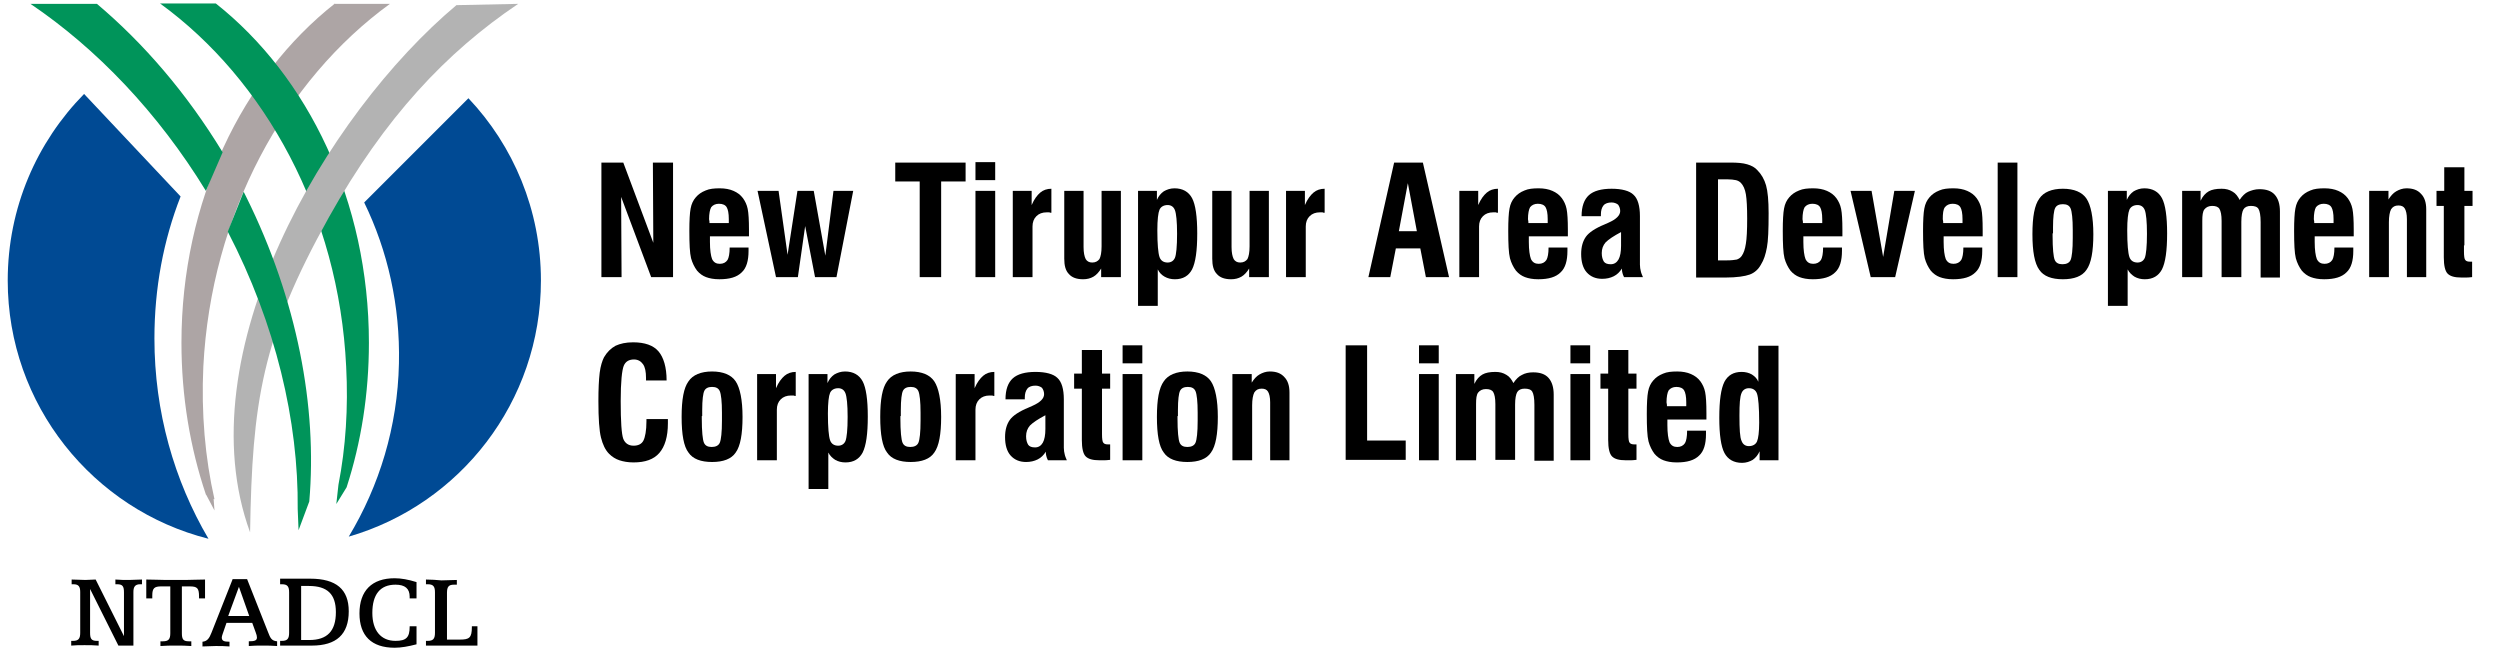 <?xml version="1.0" encoding="utf-8"?>
<!-- Generator: Adobe Illustrator 26.0.1, SVG Export Plug-In . SVG Version: 6.00 Build 0)  -->
<!DOCTYPE svg PUBLIC "-//W3C//DTD SVG 1.1//EN" "http://www.w3.org/Graphics/SVG/1.1/DTD/svg11.dtd">
<svg version="1.1" id="Layer_1" xmlns:x="http://ns.adobe.com/Extensibility/1.0/" xmlns:i="http://ns.adobe.com/AdobeIllustrator/10.0/" xmlns:graph="http://ns.adobe.com/Graphs/1.0/"
	 xmlns="http://www.w3.org/2000/svg" xmlns:xlink="http://www.w3.org/1999/xlink" x="0px" y="0px" width="582.8px" height="152.2px"
	 viewBox="0 0 582.8 152.2" style="enable-background:new 0 0 582.8 152.2;" xml:space="preserve">
<style type="text/css">
	.st0{fill-rule:evenodd;clip-rule:evenodd;fill:#ADA5A5;}
	.st1{fill-rule:evenodd;clip-rule:evenodd;fill:#004A94;}
	.st2{fill-rule:evenodd;clip-rule:evenodd;fill:#00945A;}
	.st3{fill-rule:evenodd;clip-rule:evenodd;fill:#B3B3B3;}
</style>
<path class="st0" d="M78.1,0.8C56.5,17.8,42.3,46.9,42.3,79.9c0,12.5,2,24.4,5.7,35.4l0.1,0.1l1.9,3.6l-0.2-2.7
	c0.1,0,0.1,0.1,0.2,0.1c-2.2-9.7-3.1-20.1-2.6-30.9c1.8-35.6,19-66.8,43.5-84.6H78.1z"/>
<path class="st1" d="M42.1,45.8C38.1,56,36,67.2,36,78.9c0,17.1,4.6,33.1,12.6,46.7C21.7,118.8,1.8,94.4,1.8,65.4
	c0-17,6.8-32.3,17.8-43.5L42.1,45.8z"/>
<path class="st1" d="M109.2,22.9c10.5,11.1,16.9,26.1,16.9,42.5c0,28.3-18.9,52.2-44.8,59.7c7.1-11.8,11.4-25.6,11.7-40.4
	c0.3-13.4-2.6-26.2-8.1-37.5L109.2,22.9z"/>
<path class="st2" d="M50.3,0.8C71.8,17.8,86,46.9,86,79.9c0,11.9-1.8,23.2-5.2,33.7l-2.4,3.9l0.5-4.5c1.7-8.7,2.3-18,1.8-27.5
	C79,49.8,61.8,18.6,37.3,0.8H50.3z"/>
<path class="st3" d="M106.4,1.2C76,26.7,43.1,82.6,58.3,124.1c0.5-30.4,2.7-45.4,18.4-73.5c13-23.2,27.3-38.4,44.1-49.7L106.4,1.2z"
	/>
<path class="st2" d="M48,44.5C36.8,26.2,22.5,11.3,7.1,0.9h15.5c10.9,9.2,20.9,20.8,29.3,34.6L48,44.5z M56.8,44.7
	c0.2,0.4,0.4,0.8,0.6,1.2c11.9,24,16.6,49,14.7,71l-2.5,6.7l-0.2-4.9c0.2-20.5-5.1-43.1-16.3-64.7"/>
<path d="M99.3,135.1v1.1h0.4c1.3,0,1.7,0.5,1.7,1.9v9.4c0,1.4-0.4,1.9-1.7,1.9h-0.4v1.1h12V146H110v0.2c0,2.5-0.6,2.9-2.8,2.9h-3
	v-10.9c0-1.4,0.4-1.9,1.6-1.9h0.7v-1.1c-1.2,0-2.4,0.1-3.6,0.1C101.8,135.2,100.5,135.1,99.3,135.1z M97.1,135.7
	c-1.9-0.6-3.6-0.9-5.1-0.9c-5.3,0-8.2,2.9-8.2,8.2c0,5.2,2.8,8,8.2,8c1.5,0,3.2-0.3,5.1-0.8V146h-1.6v0.1c0,2.5-0.8,3.3-3.3,3.3
	c-3.4,0-5.4-2.4-5.4-6.5c0-4.3,1.8-6.6,5.4-6.6c2.2,0,3.3,0.9,3.3,2.8c0,0.1,0,0.3,0,0.4h1.6V135.7z M70.2,136.6H72
	c4.3,0,6.3,1.9,6.3,6.1c0,4.4-2,6.5-6.2,6.5h-1.9V136.6z M65.3,135.1v1.1h0.4c1.3,0,1.7,0.5,1.7,1.9v9.4c0,1.4-0.4,1.9-1.7,1.9h-0.4
	v1.1h7.4c5.7,0,8.6-2.6,8.6-8c0-5.1-2.9-7.6-9-7.6H65.3z M55.7,136.8l2.4,6.8h-4.9L55.7,136.8z M54.2,135.1l-4.9,12.4
	c-0.5,1.3-1,2-2.1,2.1v1.1c1,0,2-0.1,3.1-0.1c1,0,2.1,0,3.2,0.1v-1.1c-1.3,0-1.8-0.2-1.8-1c0-0.2,0.1-0.5,0.2-0.8l0.9-2.6h6l0.8,2.2
	c0.2,0.5,0.3,0.9,0.3,1.2c0,0.7-0.5,0.9-1.9,0.9v1.1c1-0.1,2.1-0.1,3.2-0.1c1.1,0,2.3,0,3.4,0.1v-1.1c-1.3-0.1-1.6-0.8-2.1-2.1
	l-4.9-12.4H54.2z M34.1,135.1v4.4h1.4c0-0.3,0-0.5,0-0.7c0-1.7,0.5-2.1,2.1-2.1h2.1v10.9c0,1.4-0.4,1.9-1.7,1.9h-0.6v1.1
	c1.2-0.1,2.4-0.1,3.6-0.1c1.2,0,2.4,0,3.6,0.1v-1.1h-0.6c-1.3,0-1.6-0.5-1.6-1.9v-10.9h1.8c1.8,0,2.2,0.4,2.2,2.4v0.4h1.4v-4.4
	c-1.7,0-3.3,0.1-4.6,0.1h-4.5C37.4,135.2,35.8,135.1,34.1,135.1z M16.7,135.1v1.1h0.4c1.2,0,1.6,0.5,1.6,1.8v9.5
	c0,1.4-0.4,1.9-1.7,1.9h-0.4v1.1c1-0.1,2-0.1,3.1-0.1c1.1,0,2.2,0,3.3,0.1v-1.1h-0.4c-1.3,0-1.6-0.5-1.6-1.9l0-10.2l6.6,13.2h3.5
	V138c0-1.2,0.4-1.8,1.6-1.8h0.4v-1.1c-1,0-2,0.1-3,0.1c-1,0-2.1,0-3.2-0.1v1.1h0.4c1.3,0,1.6,0.5,1.6,1.9l0,10.2l-6.6-13.2
	c-0.7,0-1.5,0.1-2.4,0.1C18.9,135.2,17.9,135.1,16.7,135.1z"/>
<g>
	<path d="M140.2,64.6V37.9h5.1l7,18.7l-0.1-18.7h4.7v26.7h-5.1l-7-18.7l0.1,18.7H140.2z"/>
	<path d="M170.1,57.7h4.4c0,0.1,0,0.2,0,0.4c0,0.2,0,0.3,0,0.4c0,2.3-0.5,4-1.6,5c-1.1,1.1-2.8,1.6-5.2,1.6c-1.3,0-2.3-0.2-3.1-0.5
		c-0.8-0.3-1.5-0.8-2.1-1.5c-0.6-0.8-1.1-1.8-1.4-2.9c-0.3-1.2-0.4-3.3-0.4-6.4c0-2.4,0.1-4.2,0.3-5.2c0.2-1.1,0.6-1.9,1.2-2.6
		c0.6-0.7,1.3-1.2,2.3-1.6c0.9-0.4,2-0.5,3.3-0.5c1.2,0,2.3,0.2,3.2,0.6c0.9,0.4,1.6,0.9,2.2,1.7c0.5,0.7,0.9,1.5,1.1,2.5
		c0.2,1,0.3,2.6,0.3,4.9v1.5h-9.1c0,0.2,0,0.3,0,0.5c0,0.2,0,0.4,0,0.8c0,1.9,0.2,3.2,0.5,4c0.4,0.8,1,1.1,1.8,1.1
		c0.8,0,1.4-0.3,1.8-0.9C169.9,60.1,170.1,59.1,170.1,57.7z M165.4,52h4.5v-0.9c0-1.4-0.2-2.3-0.5-2.8c-0.3-0.5-0.9-0.8-1.8-0.8
		c-0.8,0-1.4,0.3-1.8,0.8c-0.3,0.5-0.5,1.5-0.5,2.8C165.4,51.5,165.4,51.8,165.4,52z"/>
	<path d="M180.9,64.6l-4.3-20.1h4.9l2.1,14.9l2.3-14.9h3.8l2.7,15.1l1.9-15.1h4.6L195,64.6h-5l-2.3-11.9L186,64.6H180.9z"/>
	<path d="M214.4,64.6V42.3h-5.7v-4.4h16.4v4.4h-5.7v22.3H214.4z"/>
	<path d="M227.4,42v-4.2h4.6V42H227.4z M227.4,64.6V44.5h4.6v20.1H227.4z"/>
	<path d="M236.1,64.6V44.5h4.4v3.3c0.6-1.4,1.3-2.3,2-2.9c0.7-0.6,1.6-0.9,2.6-0.9v5.6c-0.2,0-0.3,0-0.5-0.1c-0.2,0-0.4,0-0.6,0
		c-1,0-1.8,0.3-2.4,0.9c-0.6,0.6-0.9,1.4-0.9,2.4v11.8H236.1z"/>
	<path d="M261.3,44.5v20.1h-4.6v-2c-0.5,0.8-1.1,1.5-1.8,1.9c-0.7,0.4-1.5,0.6-2.4,0.6c-1.5,0-2.6-0.4-3.3-1.2
		c-0.8-0.8-1.1-2-1.1-3.6V44.5h4.5v13.1c0,1.3,0.2,2.2,0.5,2.8c0.3,0.5,0.8,0.8,1.5,0.8c0.8,0,1.3-0.3,1.7-0.8
		c0.3-0.6,0.5-1.5,0.5-3V44.5H261.3z"/>
	<path d="M265.3,71.4V44.5h4.4v2.1c0.4-0.9,0.9-1.5,1.6-2c0.7-0.4,1.5-0.7,2.5-0.7c1.9,0,3.3,0.8,4.1,2.3c0.8,1.5,1.2,4.3,1.2,8.2
		c0,4.1-0.4,6.8-1.2,8.4c-0.8,1.5-2.1,2.3-4,2.3c-0.9,0-1.7-0.2-2.4-0.6s-1.2-0.9-1.6-1.7v8.5H265.3z M269.8,53.7
		c0,3.3,0.2,5.3,0.5,6.2c0.3,0.9,1,1.3,1.9,1.3c0.8,0,1.4-0.4,1.7-1.1s0.5-2.6,0.5-5.6c0-2.9-0.2-4.7-0.5-5.5
		c-0.3-0.8-0.9-1.2-1.7-1.2c-0.9,0-1.6,0.4-1.9,1.1C270,49.6,269.8,51.2,269.8,53.7z"/>
	<path d="M295.8,44.5v20.1h-4.6v-2c-0.5,0.8-1.1,1.5-1.8,1.9s-1.5,0.6-2.4,0.6c-1.5,0-2.6-0.4-3.3-1.2c-0.8-0.8-1.1-2-1.1-3.6V44.5
		h4.5v13.1c0,1.3,0.2,2.2,0.5,2.8c0.3,0.5,0.8,0.8,1.5,0.8c0.8,0,1.3-0.3,1.7-0.8c0.3-0.6,0.5-1.5,0.5-3V44.5H295.8z"/>
	<path d="M299.8,64.6V44.5h4.4v3.3c0.6-1.4,1.3-2.3,2-2.9c0.7-0.6,1.6-0.9,2.6-0.9v5.6c-0.2,0-0.3,0-0.5-0.1c-0.2,0-0.4,0-0.6,0
		c-1,0-1.8,0.3-2.4,0.9c-0.6,0.6-0.9,1.4-0.9,2.4v11.8H299.8z"/>
	<path d="M319,64.6l6-26.7h6.7l6.1,26.7h-5.4l-1.3-6.7h-5.7l-1.3,6.7H319z M326.1,53.9h4.2l-2.1-11.2L326.1,53.9z"/>
	<path d="M340.2,64.6V44.5h4.4v3.3c0.6-1.4,1.3-2.3,2-2.9c0.7-0.6,1.6-0.9,2.6-0.9v5.6c-0.2,0-0.3,0-0.5-0.1c-0.2,0-0.4,0-0.6,0
		c-1,0-1.8,0.3-2.4,0.9c-0.6,0.6-0.9,1.4-0.9,2.4v11.8H340.2z"/>
	<path d="M361,57.7h4.4c0,0.1,0,0.2,0,0.4c0,0.2,0,0.3,0,0.4c0,2.3-0.5,4-1.6,5c-1.1,1.1-2.8,1.6-5.2,1.6c-1.3,0-2.3-0.2-3.1-0.5
		c-0.8-0.3-1.5-0.8-2.1-1.5c-0.6-0.8-1.1-1.8-1.4-2.9c-0.3-1.2-0.4-3.3-0.4-6.4c0-2.4,0.1-4.2,0.3-5.2c0.2-1.1,0.6-1.9,1.2-2.6
		c0.6-0.7,1.3-1.2,2.3-1.6c0.9-0.4,2-0.5,3.3-0.5c1.2,0,2.3,0.2,3.2,0.6c0.9,0.4,1.6,0.9,2.2,1.7c0.5,0.7,0.9,1.5,1.1,2.5
		c0.2,1,0.3,2.6,0.3,4.9v1.5h-9.1c0,0.2,0,0.3,0,0.5c0,0.2,0,0.4,0,0.8c0,1.9,0.2,3.2,0.5,4c0.4,0.8,1,1.1,1.8,1.1
		c0.8,0,1.4-0.3,1.8-0.9C360.8,60.1,361,59.1,361,57.7z M356.3,52h4.5v-0.9c0-1.4-0.2-2.3-0.5-2.8c-0.3-0.5-0.9-0.8-1.8-0.8
		c-0.8,0-1.4,0.3-1.8,0.8c-0.3,0.5-0.5,1.5-0.5,2.8C356.3,51.5,356.3,51.8,356.3,52z"/>
	<path d="M378.6,64.6c-0.1-0.2-0.2-0.4-0.3-0.7c-0.1-0.3-0.2-0.7-0.2-1.3c-0.5,0.8-1.1,1.4-1.9,1.8c-0.8,0.4-1.7,0.6-2.7,0.6
		c-1.5,0-2.7-0.5-3.6-1.5c-0.9-1-1.3-2.5-1.3-4.3c0-1.7,0.4-3,1.1-4c0.7-1,2.2-2,4.4-2.9c0.2-0.1,0.5-0.2,0.9-0.4
		c1.8-0.8,2.7-1.7,2.7-2.7c0-0.6-0.2-1.1-0.5-1.5c-0.4-0.3-0.9-0.5-1.5-0.5c-0.8,0-1.5,0.2-1.9,0.7c-0.4,0.5-0.6,1.2-0.6,2.1v0.4
		h-4.5c0-2.3,0.6-3.9,1.7-4.9c1.1-1,2.9-1.5,5.3-1.5c2.4,0,4.2,0.5,5.1,1.4c1,0.9,1.5,2.6,1.5,5v11.3c0,0.6,0.1,1.1,0.2,1.5
		c0.1,0.5,0.3,0.9,0.5,1.4H378.6z M377.9,54.1c-1.7,0.9-2.9,1.7-3.6,2.4c-0.6,0.7-0.9,1.5-0.9,2.5c0,0.9,0.2,1.5,0.5,2
		c0.3,0.4,0.8,0.6,1.6,0.6c0.8,0,1.4-0.4,1.8-1.1c0.4-0.7,0.6-1.8,0.6-3.2V54.1z"/>
	<path d="M395.4,64.6V37.9h8c1.6,0,2.9,0.1,3.9,0.4c1,0.3,1.8,0.7,2.4,1.4c0.9,0.9,1.6,2.1,2,3.5c0.4,1.4,0.6,3.6,0.6,6.5
		c0,3.8-0.1,6.5-0.4,8c-0.3,1.6-0.7,2.9-1.4,4c-0.6,1.1-1.5,1.9-2.6,2.3c-1.1,0.4-3,0.7-5.7,0.7H395.4z M400.3,60.7h2.2
		c1.1,0,1.9-0.1,2.4-0.2c0.5-0.2,0.8-0.4,1.1-0.8c0.5-0.7,0.8-1.6,1-2.9c0.2-1.2,0.3-3.1,0.3-5.8c0-2.6-0.1-4.5-0.3-5.7
		c-0.2-1.2-0.6-2.1-1.2-2.7c-0.3-0.3-0.7-0.5-1.1-0.6c-0.5-0.1-1.2-0.2-2.1-0.2h-2.1V60.7z"/>
	<path d="M425,57.7h4.4c0,0.1,0,0.2,0,0.4c0,0.2,0,0.3,0,0.4c0,2.3-0.5,4-1.6,5c-1.1,1.1-2.8,1.6-5.2,1.6c-1.3,0-2.3-0.2-3.1-0.5
		c-0.8-0.3-1.5-0.8-2.1-1.5c-0.6-0.8-1.1-1.8-1.4-2.9c-0.3-1.2-0.4-3.3-0.4-6.4c0-2.4,0.1-4.2,0.3-5.2c0.2-1.1,0.6-1.9,1.2-2.6
		c0.6-0.7,1.3-1.2,2.3-1.6c0.9-0.4,2-0.5,3.3-0.5c1.2,0,2.3,0.2,3.2,0.6c0.9,0.4,1.6,0.9,2.2,1.7c0.5,0.7,0.9,1.5,1.1,2.5
		c0.2,1,0.3,2.6,0.3,4.9v1.5h-9.1c0,0.2,0,0.3,0,0.5c0,0.2,0,0.4,0,0.8c0,1.9,0.2,3.2,0.5,4c0.4,0.8,1,1.1,1.8,1.1
		c0.8,0,1.4-0.3,1.8-0.9C424.8,60.1,425,59.1,425,57.7z M420.3,52h4.5v-0.9c0-1.4-0.2-2.3-0.5-2.8c-0.3-0.5-0.9-0.8-1.8-0.8
		c-0.8,0-1.4,0.3-1.8,0.8c-0.3,0.5-0.5,1.5-0.5,2.8C420.3,51.5,420.3,51.8,420.3,52z"/>
	<path d="M436.1,64.6l-4.7-20.1h4.9l2.7,15.4l2.6-15.4h4.8l-4.6,20.1H436.1z"/>
	<path d="M457.7,57.7h4.4c0,0.1,0,0.2,0,0.4c0,0.2,0,0.3,0,0.4c0,2.3-0.5,4-1.6,5c-1.1,1.1-2.8,1.6-5.2,1.6c-1.3,0-2.3-0.2-3.1-0.5
		c-0.8-0.3-1.5-0.8-2.1-1.5c-0.6-0.8-1.1-1.8-1.4-2.9c-0.3-1.2-0.4-3.3-0.4-6.4c0-2.4,0.1-4.2,0.3-5.2c0.2-1.1,0.6-1.9,1.2-2.6
		c0.6-0.7,1.3-1.2,2.3-1.6c0.9-0.4,2-0.5,3.3-0.5c1.2,0,2.3,0.2,3.2,0.6c0.9,0.4,1.6,0.9,2.2,1.7c0.5,0.7,0.9,1.5,1.1,2.5
		c0.2,1,0.3,2.6,0.3,4.9v1.5h-9.1c0,0.2,0,0.3,0,0.5c0,0.2,0,0.4,0,0.8c0,1.9,0.2,3.2,0.5,4c0.4,0.8,1,1.1,1.8,1.1
		c0.8,0,1.4-0.3,1.8-0.9C457.5,60.1,457.7,59.1,457.7,57.7z M453,52h4.5v-0.9c0-1.4-0.2-2.3-0.5-2.8c-0.3-0.5-0.9-0.8-1.8-0.8
		c-0.8,0-1.4,0.3-1.8,0.8s-0.5,1.5-0.5,2.8C453,51.5,453,51.8,453,52z"/>
	<path d="M465.7,64.6V37.9h4.6v26.7H465.7z"/>
	<path d="M473.8,54.6c0-4.1,0.5-6.8,1.6-8.3c1-1.5,2.9-2.3,5.5-2.3c2.6,0,4.5,0.8,5.5,2.3c1,1.5,1.6,4.3,1.6,8.3s-0.5,6.8-1.6,8.3
		c-1,1.5-2.9,2.2-5.5,2.2c-2.6,0-4.5-0.7-5.5-2.2C474.3,61.4,473.8,58.6,473.8,54.6z M478.5,54.4v0.5c0,3.1,0.2,5,0.5,5.7
		c0.3,0.7,0.9,1,1.8,1c0.9,0,1.6-0.3,1.9-1s0.5-2.4,0.5-5.1v-0.8v-1.1c0-2.6-0.2-4.3-0.5-5c-0.3-0.7-0.9-1-1.8-1
		c-0.9,0-1.5,0.3-1.8,0.9c-0.3,0.6-0.5,2.1-0.5,4.5V54.4z"/>
	<path d="M491.4,71.4V44.5h4.4v2.1c0.4-0.9,0.9-1.5,1.6-2c0.7-0.4,1.5-0.7,2.5-0.7c1.9,0,3.3,0.8,4.1,2.3c0.8,1.5,1.2,4.3,1.2,8.2
		c0,4.1-0.4,6.8-1.2,8.4c-0.8,1.5-2.1,2.3-4,2.3c-0.9,0-1.7-0.2-2.4-0.6c-0.6-0.4-1.2-0.9-1.6-1.7v8.5H491.4z M495.9,53.7
		c0,3.3,0.2,5.3,0.5,6.2c0.3,0.9,1,1.3,1.9,1.3c0.8,0,1.4-0.4,1.7-1.1c0.3-0.8,0.5-2.6,0.5-5.6c0-2.9-0.2-4.7-0.5-5.5
		c-0.3-0.8-0.9-1.2-1.7-1.2c-0.9,0-1.6,0.4-1.9,1.1C496.1,49.6,495.9,51.2,495.9,53.7z"/>
	<path d="M508.7,64.6V44.5h4.3v2.3c0.5-1.1,1.2-1.8,1.9-2.2c0.7-0.4,1.7-0.6,3-0.6c1,0,1.8,0.2,2.6,0.7c0.7,0.4,1.2,1.1,1.6,1.9
		c0.6-0.9,1.3-1.6,2-1.9s1.6-0.6,2.6-0.6c1.6,0,2.8,0.4,3.6,1.3c0.8,0.9,1.2,2.2,1.2,3.9v15.4h-4.5V51.8c0-1.6-0.2-2.6-0.5-3.1
		c-0.3-0.5-0.9-0.7-1.8-0.7c-0.8,0-1.4,0.3-1.7,0.8c-0.3,0.5-0.5,1.5-0.5,2.9v12.9h-4.6V51.5c0-1.4-0.2-2.3-0.5-2.8
		c-0.3-0.5-0.9-0.7-1.7-0.7c-0.8,0-1.4,0.3-1.8,0.8c-0.4,0.5-0.5,1.4-0.5,2.7v13.1H508.7z"/>
	<path d="M544.2,57.7h4.4c0,0.1,0,0.2,0,0.4c0,0.2,0,0.3,0,0.4c0,2.3-0.5,4-1.6,5c-1.1,1.1-2.8,1.6-5.2,1.6c-1.3,0-2.3-0.2-3.1-0.5
		c-0.8-0.3-1.5-0.8-2.1-1.5c-0.6-0.8-1.1-1.8-1.4-2.9c-0.3-1.2-0.4-3.3-0.4-6.4c0-2.4,0.1-4.2,0.3-5.2c0.2-1.1,0.6-1.9,1.2-2.6
		c0.6-0.7,1.3-1.2,2.3-1.6c0.9-0.4,2-0.5,3.3-0.5c1.2,0,2.3,0.2,3.2,0.6c0.9,0.4,1.6,0.9,2.2,1.7c0.5,0.7,0.9,1.5,1.1,2.5
		c0.2,1,0.3,2.6,0.3,4.9v1.5h-9.1c0,0.2,0,0.3,0,0.5c0,0.2,0,0.4,0,0.8c0,1.9,0.2,3.2,0.5,4c0.4,0.8,1,1.1,1.8,1.1
		c0.8,0,1.4-0.3,1.8-0.9C544,60.1,544.2,59.1,544.2,57.7z M539.5,52h4.5v-0.9c0-1.4-0.2-2.3-0.5-2.8c-0.3-0.5-0.9-0.8-1.8-0.8
		c-0.8,0-1.4,0.3-1.8,0.8c-0.3,0.5-0.5,1.5-0.5,2.8C539.5,51.5,539.5,51.8,539.5,52z"/>
	<path d="M552.3,64.6V44.5h4.5v2c0.5-0.8,1.1-1.5,1.8-1.9c0.7-0.4,1.5-0.7,2.4-0.7c1.5,0,2.6,0.4,3.4,1.3c0.8,0.8,1.2,2,1.2,3.6
		v15.8h-4.5V51.1c0-1.2-0.2-2-0.5-2.5c-0.3-0.5-0.8-0.7-1.5-0.7c-0.8,0-1.3,0.3-1.7,0.9c-0.3,0.6-0.5,1.6-0.5,3v12.8H552.3z"/>
	<path d="M574.4,57.2v1.4c0,1.1,0.1,1.8,0.3,2c0.2,0.3,0.6,0.4,1.1,0.4c0.1,0,0.2,0,0.3,0c0.1,0,0.1,0,0.2,0v3.6
		c-0.7,0.1-1.2,0.1-1.6,0.1c-0.4,0-0.7,0-0.9,0c-1.6,0-2.6-0.3-3.2-0.9c-0.6-0.6-0.9-1.9-0.9-3.8V48H568v-3.5h1.8V39h4.7v5.5h1.9V48
		h-1.9V57.2z"/>
	<path d="M150.9,97.7h4.8c0,0.1,0,0.3,0,0.5c0,0.2,0,0.4,0,0.5c0,3.1-0.7,5.4-2,6.9c-1.3,1.5-3.3,2.2-6,2.2c-1.3,0-2.4-0.2-3.3-0.5
		c-0.9-0.3-1.7-0.8-2.4-1.5c-0.9-0.9-1.5-2.2-1.9-3.8c-0.4-1.6-0.6-4.4-0.6-8.5c0-2.8,0.1-4.9,0.3-6.6c0.2-1.6,0.6-2.8,1-3.6
		c0.7-1.2,1.6-2.1,2.7-2.7c1.1-0.5,2.4-0.8,4.1-0.8c2.7,0,4.7,0.7,5.9,2.1c1.2,1.4,1.9,3.7,1.9,6.8h-4.8v-0.6c0-1.4-0.2-2.5-0.7-3.2
		c-0.5-0.7-1.2-1.1-2.1-1.1c-1.2,0-2,0.5-2.4,1.5c-0.4,1-0.7,3.7-0.7,8.2c0,4.8,0.2,7.7,0.6,8.8c0.4,1,1.2,1.6,2.4,1.6
		c1.1,0,1.9-0.4,2.3-1.2c0.4-0.8,0.7-2.3,0.7-4.5V97.7z"/>
	<path d="M158.9,97.2c0-4.1,0.5-6.8,1.6-8.3c1-1.5,2.9-2.3,5.5-2.3c2.6,0,4.5,0.8,5.5,2.3c1,1.5,1.6,4.3,1.6,8.3s-0.5,6.8-1.6,8.3
		c-1,1.5-2.9,2.2-5.5,2.2c-2.6,0-4.5-0.7-5.5-2.2C159.4,104.1,158.9,101.3,158.9,97.2z M163.6,97v0.5c0,3.1,0.2,5,0.5,5.7
		c0.3,0.7,0.9,1,1.8,1c0.9,0,1.6-0.3,1.9-1s0.5-2.4,0.5-5.1v-0.8v-1.1c0-2.6-0.2-4.3-0.5-5c-0.3-0.7-0.9-1-1.8-1
		c-0.9,0-1.5,0.3-1.8,0.9c-0.3,0.6-0.5,2.1-0.5,4.5V97z"/>
	<path d="M176.5,107.3V87.2h4.4v3.3c0.6-1.4,1.3-2.3,2-2.9c0.7-0.6,1.6-0.9,2.6-0.9v5.6c-0.2,0-0.3,0-0.5-0.1c-0.2,0-0.4,0-0.6,0
		c-1,0-1.8,0.3-2.4,0.9c-0.6,0.6-0.9,1.4-0.9,2.4v11.8H176.5z"/>
	<path d="M188.5,114V87.2h4.4v2.1c0.4-0.9,0.9-1.5,1.6-2c0.7-0.4,1.5-0.7,2.5-0.7c1.9,0,3.3,0.8,4.1,2.3c0.8,1.5,1.2,4.3,1.2,8.2
		c0,4.1-0.4,6.8-1.2,8.4c-0.8,1.5-2.1,2.3-4,2.3c-0.9,0-1.7-0.2-2.4-0.6c-0.6-0.4-1.2-0.9-1.6-1.7v8.5H188.5z M193,96.4
		c0,3.3,0.2,5.3,0.5,6.2c0.3,0.9,1,1.3,1.9,1.3c0.8,0,1.4-0.4,1.7-1.1c0.3-0.8,0.5-2.6,0.5-5.6c0-2.9-0.2-4.7-0.5-5.5
		c-0.3-0.8-0.9-1.2-1.7-1.2c-0.9,0-1.6,0.4-1.9,1.1C193.2,92.3,193,93.9,193,96.4z"/>
	<path d="M205.2,97.2c0-4.1,0.5-6.8,1.6-8.3c1-1.5,2.9-2.3,5.5-2.3c2.6,0,4.5,0.8,5.5,2.3c1,1.5,1.6,4.3,1.6,8.3s-0.5,6.8-1.6,8.3
		c-1,1.5-2.9,2.2-5.5,2.2c-2.6,0-4.5-0.7-5.5-2.2C205.7,104.1,205.2,101.3,205.2,97.2z M209.9,97v0.5c0,3.1,0.2,5,0.5,5.7
		c0.3,0.7,0.9,1,1.8,1c0.9,0,1.6-0.3,1.9-1s0.5-2.4,0.5-5.1v-0.8v-1.1c0-2.6-0.2-4.3-0.5-5c-0.3-0.7-0.9-1-1.8-1
		c-0.9,0-1.5,0.3-1.8,0.9c-0.3,0.6-0.5,2.1-0.5,4.5V97z"/>
	<path d="M222.8,107.3V87.2h4.4v3.3c0.6-1.4,1.3-2.3,2-2.9c0.7-0.6,1.6-0.9,2.6-0.9v5.6c-0.2,0-0.3,0-0.5-0.1c-0.2,0-0.4,0-0.6,0
		c-1,0-1.8,0.3-2.4,0.9c-0.6,0.6-0.9,1.4-0.9,2.4v11.8H222.8z"/>
	<path d="M244.3,107.3c-0.1-0.2-0.2-0.4-0.3-0.7c-0.1-0.3-0.2-0.7-0.2-1.3c-0.5,0.8-1.1,1.4-1.9,1.8c-0.8,0.4-1.7,0.6-2.7,0.6
		c-1.5,0-2.7-0.5-3.6-1.5c-0.9-1-1.3-2.5-1.3-4.3c0-1.7,0.4-3,1.1-4c0.7-1,2.2-2,4.4-2.9c0.2-0.1,0.5-0.2,0.9-0.4
		c1.8-0.8,2.7-1.7,2.7-2.7c0-0.6-0.2-1.1-0.5-1.5c-0.4-0.3-0.9-0.5-1.5-0.5c-0.8,0-1.5,0.2-1.9,0.7c-0.4,0.5-0.6,1.2-0.6,2.1v0.4
		h-4.5c0-2.3,0.6-3.9,1.7-4.9c1.1-1,2.9-1.5,5.3-1.5c2.4,0,4.2,0.5,5.1,1.4c1,0.9,1.5,2.6,1.5,5v11.3c0,0.6,0.1,1.1,0.2,1.5
		c0.1,0.5,0.3,0.9,0.5,1.4H244.3z M243.7,96.8c-1.7,0.9-2.9,1.7-3.6,2.4c-0.6,0.7-0.9,1.5-0.9,2.5c0,0.9,0.2,1.5,0.5,2
		c0.3,0.4,0.8,0.6,1.6,0.6c0.8,0,1.4-0.4,1.8-1.1c0.4-0.7,0.6-1.8,0.6-3.2V96.8z"/>
	<path d="M256.9,99.8v1.4c0,1.1,0.1,1.8,0.3,2c0.2,0.3,0.6,0.4,1.1,0.4c0.1,0,0.2,0,0.3,0c0.1,0,0.1,0,0.2,0v3.6
		c-0.7,0.1-1.2,0.1-1.6,0.1c-0.4,0-0.7,0-0.9,0c-1.6,0-2.6-0.3-3.2-0.9c-0.6-0.6-0.9-1.9-0.9-3.8V90.6h-1.8v-3.5h1.8v-5.5h4.7v5.5
		h1.9v3.5h-1.9V99.8z"/>
	<path d="M261.7,84.7v-4.2h4.6v4.2H261.7z M261.7,107.3V87.2h4.6v20.1H261.7z"/>
	<path d="M269.7,97.2c0-4.1,0.5-6.8,1.6-8.3c1-1.5,2.9-2.3,5.5-2.3c2.6,0,4.5,0.8,5.5,2.3c1,1.5,1.6,4.3,1.6,8.3s-0.5,6.8-1.6,8.3
		c-1,1.5-2.9,2.2-5.5,2.2c-2.6,0-4.5-0.7-5.5-2.2C270.2,104.1,269.7,101.3,269.7,97.2z M274.5,97v0.5c0,3.1,0.2,5,0.5,5.7
		c0.3,0.7,0.9,1,1.8,1c0.9,0,1.6-0.3,1.9-1s0.5-2.4,0.5-5.1v-0.8v-1.1c0-2.6-0.2-4.3-0.5-5c-0.3-0.7-0.9-1-1.8-1
		c-0.9,0-1.5,0.3-1.8,0.9c-0.3,0.6-0.5,2.1-0.5,4.5V97z"/>
	<path d="M287.3,107.3V87.2h4.5v2c0.5-0.8,1.1-1.5,1.8-1.9c0.7-0.4,1.5-0.7,2.4-0.7c1.5,0,2.6,0.4,3.4,1.3c0.8,0.8,1.2,2,1.2,3.6
		v15.8h-4.5V93.8c0-1.2-0.2-2-0.5-2.5s-0.8-0.7-1.5-0.7c-0.8,0-1.3,0.3-1.7,0.9c-0.3,0.6-0.5,1.6-0.5,3v12.8H287.3z"/>
	<path d="M313.7,107.3V80.5h5v22.2h9v4.5H313.7z"/>
	<path d="M330.8,84.7v-4.2h4.6v4.2H330.8z M330.8,107.3V87.2h4.6v20.1H330.8z"/>
	<path d="M339.4,107.3V87.2h4.3v2.3c0.5-1.1,1.2-1.8,1.9-2.2c0.7-0.4,1.7-0.6,3-0.6c1,0,1.8,0.2,2.6,0.7c0.7,0.4,1.2,1.1,1.6,1.9
		c0.6-0.9,1.3-1.6,2-1.9c0.7-0.4,1.6-0.6,2.6-0.6c1.6,0,2.8,0.4,3.6,1.3c0.8,0.9,1.2,2.2,1.2,3.9v15.4h-4.5V94.4
		c0-1.6-0.2-2.6-0.5-3.1c-0.3-0.5-0.9-0.7-1.8-0.7c-0.8,0-1.4,0.3-1.7,0.8c-0.3,0.5-0.5,1.5-0.5,2.9v12.9h-4.6V94.2
		c0-1.4-0.2-2.3-0.5-2.8c-0.3-0.5-0.9-0.7-1.7-0.7c-0.8,0-1.4,0.3-1.8,0.8c-0.4,0.5-0.5,1.4-0.5,2.7v13.1H339.4z"/>
	<path d="M366.1,84.7v-4.2h4.6v4.2H366.1z M366.1,107.3V87.2h4.6v20.1H366.1z"/>
	<path d="M379.6,99.8v1.4c0,1.1,0.1,1.8,0.3,2c0.2,0.3,0.6,0.4,1.1,0.4c0.1,0,0.2,0,0.3,0c0.1,0,0.1,0,0.2,0v3.6
		c-0.7,0.1-1.2,0.1-1.6,0.1c-0.4,0-0.7,0-0.9,0c-1.6,0-2.6-0.3-3.2-0.9c-0.6-0.6-0.9-1.9-0.9-3.8V90.6h-1.8v-3.5h1.8v-5.5h4.7v5.5
		h1.9v3.5h-1.9V99.8z"/>
	<path d="M393.3,100.4h4.4c0,0.1,0,0.2,0,0.4c0,0.2,0,0.3,0,0.4c0,2.3-0.5,4-1.6,5c-1.1,1.1-2.8,1.6-5.2,1.6c-1.3,0-2.3-0.2-3.1-0.5
		c-0.8-0.3-1.5-0.8-2.1-1.5c-0.6-0.8-1.1-1.8-1.4-2.9c-0.3-1.2-0.4-3.3-0.4-6.4c0-2.4,0.1-4.2,0.3-5.2c0.2-1.1,0.6-1.9,1.2-2.6
		c0.6-0.7,1.3-1.2,2.3-1.6c0.9-0.4,2-0.5,3.3-0.5c1.2,0,2.3,0.2,3.2,0.6c0.9,0.4,1.6,0.9,2.2,1.7c0.5,0.7,0.9,1.5,1.1,2.5
		c0.2,1,0.3,2.6,0.3,4.9v1.5h-9.1c0,0.2,0,0.3,0,0.5c0,0.2,0,0.4,0,0.8c0,1.9,0.2,3.2,0.5,4c0.4,0.8,1,1.1,1.8,1.1
		c0.8,0,1.4-0.3,1.8-0.9C393.1,102.8,393.3,101.8,393.3,100.4z M388.6,94.7h4.5v-0.9c0-1.4-0.2-2.3-0.5-2.8
		c-0.3-0.5-0.9-0.8-1.8-0.8c-0.8,0-1.4,0.3-1.8,0.8c-0.3,0.5-0.5,1.5-0.5,2.8C388.6,94.2,388.6,94.5,388.6,94.7z"/>
	<path d="M410.2,105.2c-0.4,0.9-0.9,1.5-1.6,2c-0.7,0.4-1.5,0.7-2.5,0.7c-1.9,0-3.3-0.8-4.1-2.3c-0.8-1.5-1.2-4.3-1.2-8.2
		c0-4.1,0.4-6.8,1.2-8.4c0.8-1.5,2.1-2.3,4-2.3c0.9,0,1.7,0.2,2.4,0.6c0.6,0.4,1.2,0.9,1.5,1.7v-8.4h4.7v26.7h-4.4V105.2z
		 M405.5,96.9c0,3.1,0.1,5.1,0.5,5.9c0.3,0.8,0.9,1.2,1.7,1.2c0.9,0,1.6-0.4,1.9-1.1c0.3-0.7,0.5-2.2,0.5-4.4c0-3.6-0.2-5.8-0.5-6.7
		c-0.3-0.9-1-1.3-1.9-1.3c-0.8,0-1.4,0.4-1.7,1.1C405.6,92.5,405.5,94.2,405.5,96.9z"/>
</g>
</svg>
